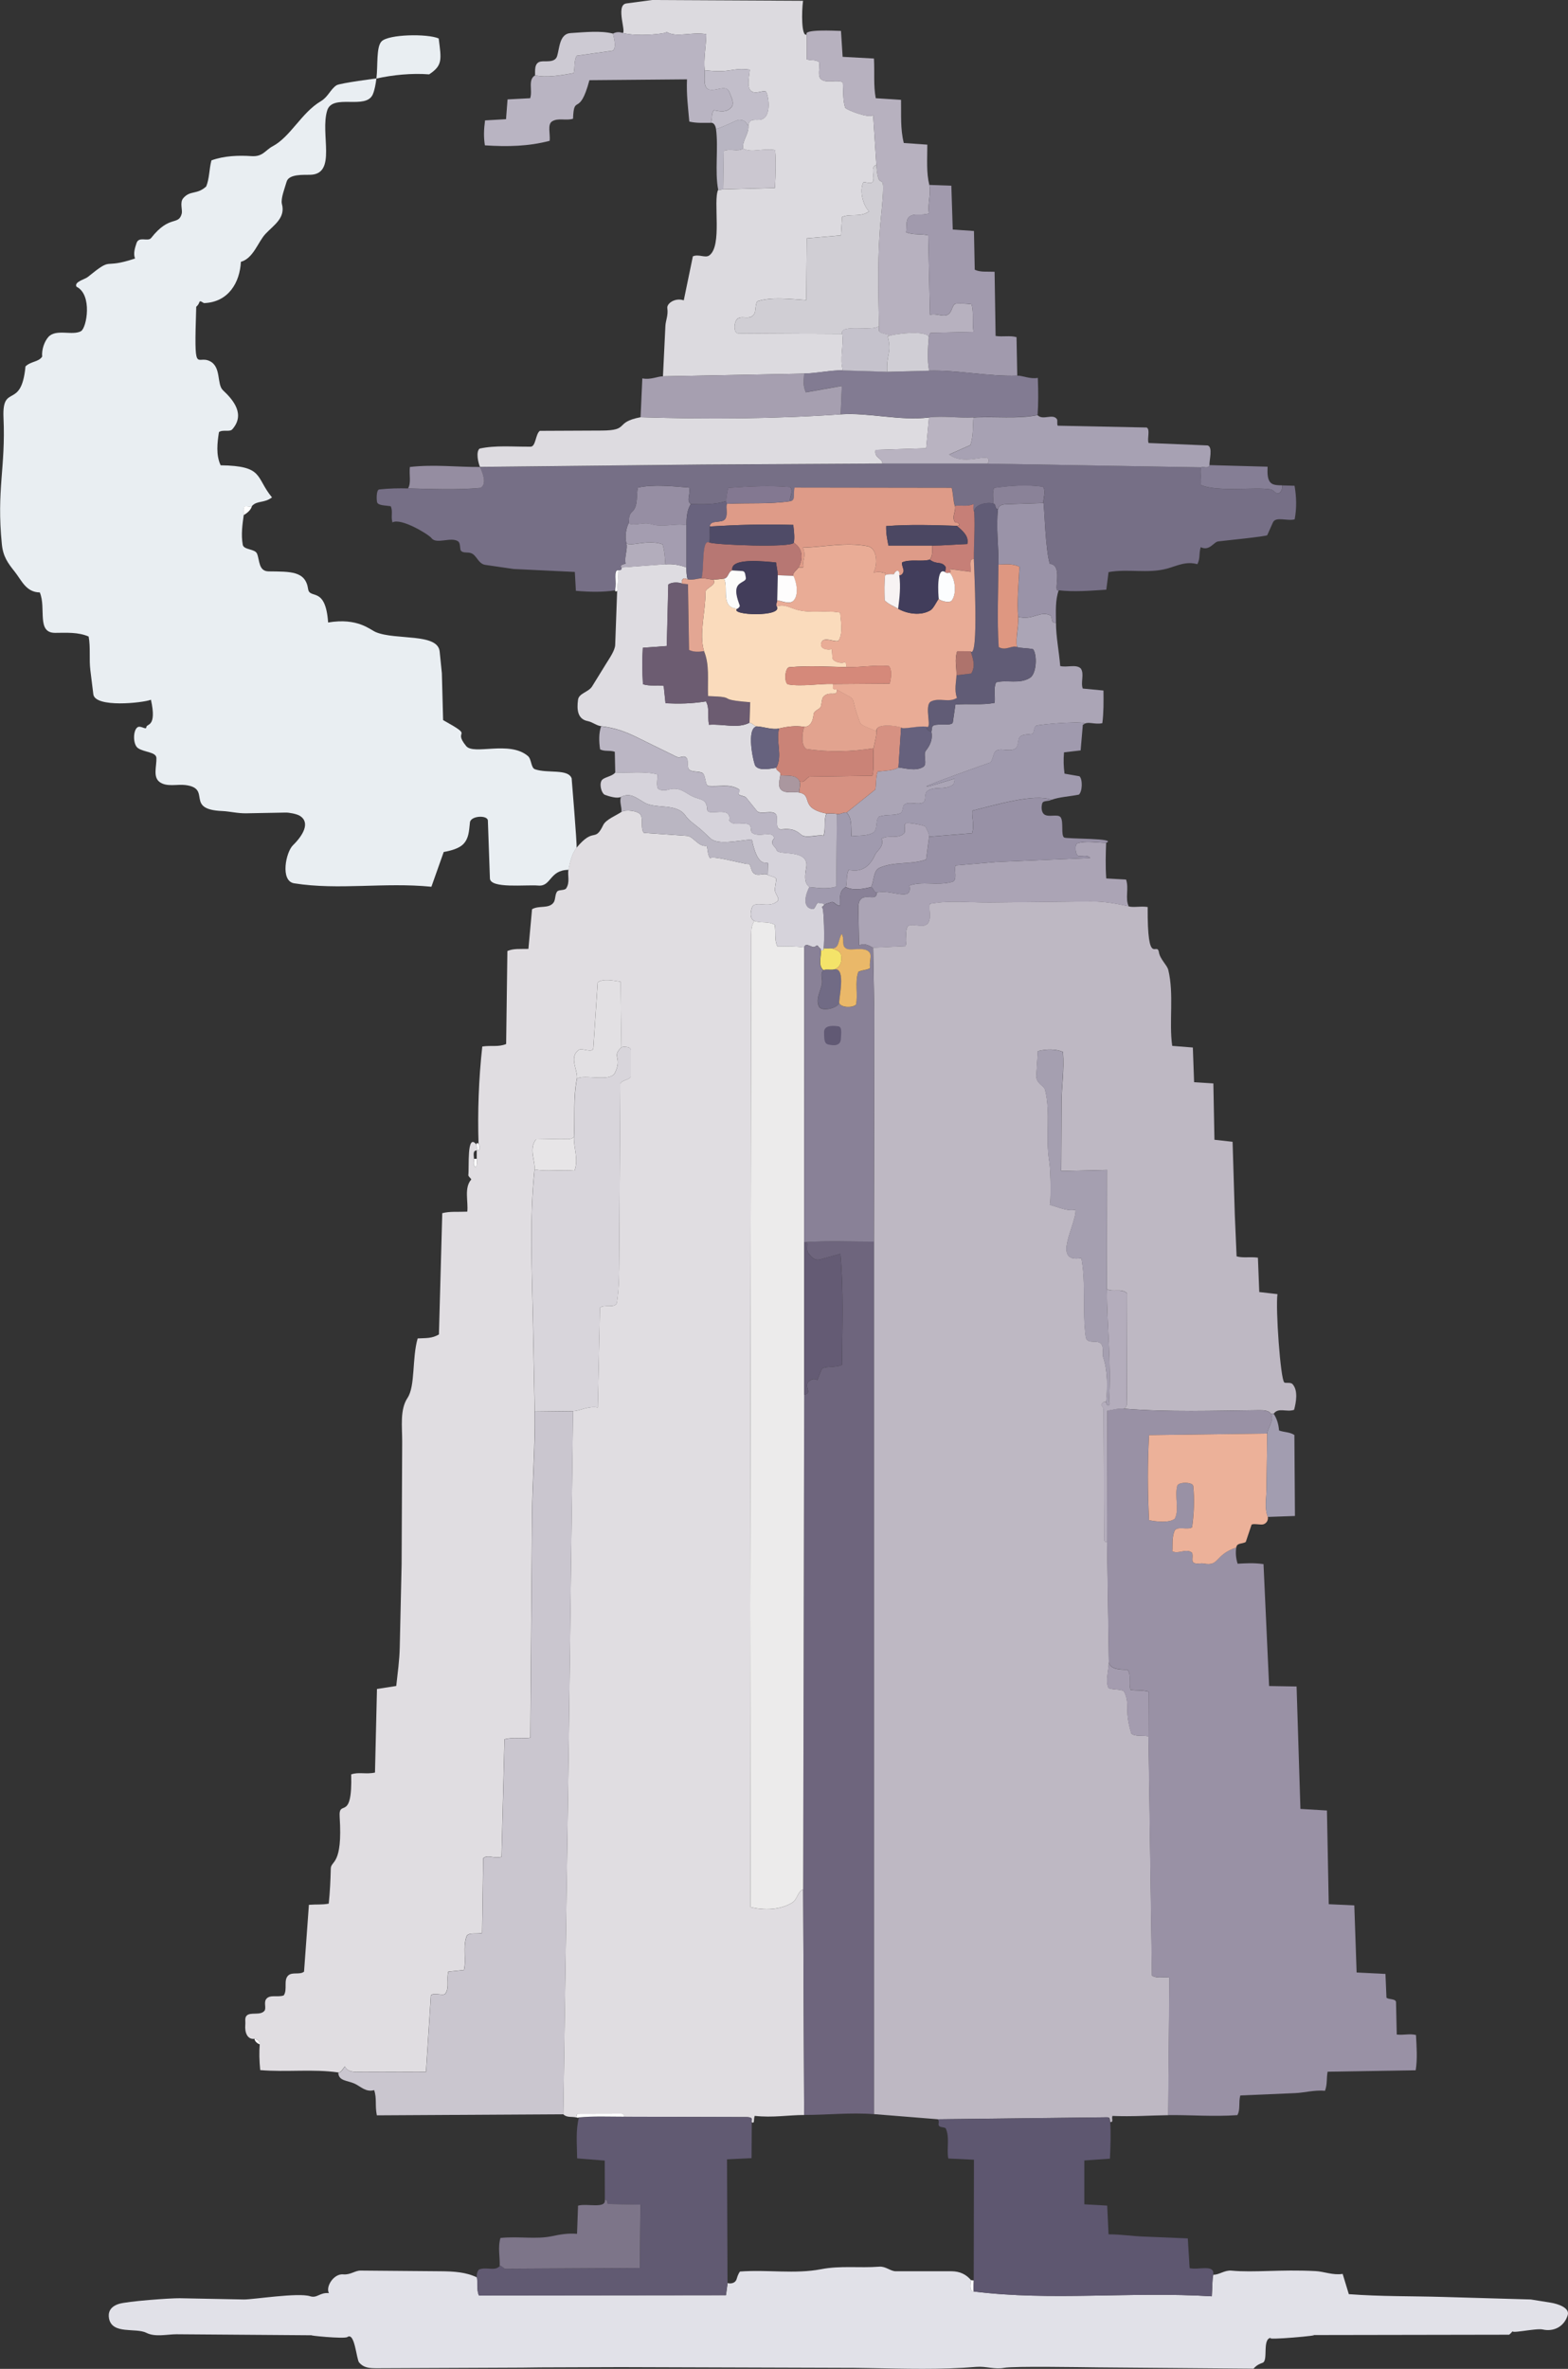 <?xml version="1.0" encoding="UTF-8"?>
<svg id="_レイヤー_2" data-name="レイヤー 2" xmlns="http://www.w3.org/2000/svg" viewBox="0 0 277.36 418.9">
  <rect x="0" y="0" width="277.36" height="418.9" fill="#333333" stroke="none"/>
  <defs>
    <style>
      .cls-1 {
        fill: #fefeff;
      }

      .cls-2 {
        fill: #413d5b;
      }

      .cls-3 {
        fill: #e3a693;
      }

      .cls-4 {
        fill: #aba5b6;
      }

      .cls-5 {
        fill: #c2beca;
      }

      .cls-6 {
        fill: #dedce1;
      }

      .cls-7 {
        fill: #cac6cf;
      }

      .cls-8 {
        fill: #cdcad3;
      }

      .cls-9 {
        fill: #69637e;
      }

      .cls-10 {
        fill: #4f4b67;
      }

      .cls-11 {
        fill: #aea6b8;
      }

      .cls-12 {
        fill: #9891a6;
      }

      .cls-13 {
        fill: #615c76;
      }

      .cls-14 {
        fill: #dddbe0;
      }

      .cls-15 {
        fill: #9991a5;
      }

      .cls-16 {
        fill: #b77773;
      }

      .cls-17 {
        fill: #f4e369;
      }

      .cls-18 {
        fill: #bbb6c4;
      }

      .cls-19 {
        fill: #e9ac96;
      }

      .cls-20 {
        fill: #c67f77;
      }

      .cls-21 {
        fill: #beb8c3;
      }

      .cls-22 {
        fill: #423d5a;
      }

      .cls-23 {
        fill: #a29db0;
      }

      .cls-24 {
        fill: #eab869;
      }

      .cls-25 {
        fill: #fff;
      }

      .cls-26 {
        fill: #6c5c71;
      }

      .cls-27 {
        fill: #ecebeb;
      }

      .cls-28 {
        fill: #de9781;
      }

      .cls-29 {
        fill: #615974;
      }

      .cls-30 {
        fill: #d0ced5;
      }

      .cls-31 {
        fill: #898197;
      }

      .cls-32 {
        fill: #827b92;
      }

      .cls-33 {
        fill: #f7f3f3;
      }

      .cls-34 {
        fill: #d0ced4;
      }

      .cls-35 {
        fill: #d6d3db;
      }

      .cls-36 {
        fill: #d5897a;
      }

      .cls-37 {
        fill: #fefdfd;
      }

      .cls-38 {
        fill: #b9b4c2;
      }

      .cls-39 {
        fill: #fadbbc;
      }

      .cls-40 {
        fill: #b8b5c2;
      }

      .cls-41 {
        fill: #a7a1b3;
      }

      .cls-42 {
        fill: #7d7589;
      }

      .cls-43 {
        fill: #e2a38f;
      }

      .cls-44 {
        fill: #fcfcfb;
      }

      .cls-45 {
        fill: #c5c2cc;
      }

      .cls-46 {
        fill: #dcdadf;
      }

      .cls-47 {
        fill: #a09aae;
      }

      .cls-48 {
        fill: #837891;
      }

      .cls-49 {
        fill: #b7b1bf;
      }

      .cls-50 {
        fill: #d8d5db;
      }

      .cls-51 {
        fill: #4b4762;
      }

      .cls-52 {
        fill: #615a72;
      }

      .cls-53 {
        fill: #b4adbc;
      }

      .cls-54 {
        fill: #b3adbc;
      }

      .cls-55 {
        fill: #fcfdfe;
      }

      .cls-56 {
        fill: #de9b88;
      }

      .cls-57 {
        fill: #a49db0;
      }

      .cls-58 {
        fill: #5e5770;
      }

      .cls-59 {
        fill: #b9b3c1;
      }

      .cls-60 {
        fill: #e0dde1;
      }

      .cls-61 {
        fill: #e1e1e8;
      }

      .cls-62 {
        fill: #716b85;
      }

      .cls-63 {
        fill: #645b74;
      }

      .cls-64 {
        fill: #aba4b5;
      }

      .cls-65 {
        fill: #bab6c2;
      }

      .cls-66 {
        fill: #e9eef2;
      }

      .cls-67 {
        fill: #66627e;
      }

      .cls-68 {
        fill: #aa979f;
      }

      .cls-69 {
        fill: #a19aad;
      }

      .cls-70 {
        fill: #a69fb0;
      }

      .cls-71 {
        fill: #766f86;
      }

      .cls-72 {
        fill: #ae736c;
      }

      .cls-73 {
        fill: #e7e5e7;
      }

      .cls-74 {
        fill: #a59fb0;
      }

      .cls-75 {
        fill: #e2e0e3;
      }

      .cls-76 {
        fill: #958da1;
      }

      .cls-77 {
        fill: #ecb199;
      }

      .cls-78 {
        fill: #cbc7d0;
      }

      .cls-79 {
        fill: #9a93a8;
      }

      .cls-80 {
        fill: #66617d;
      }

      .cls-81 {
        fill: #968ea3;
      }

      .cls-82 {
        fill: #d69182;
      }

      .cls-83 {
        fill: #857e95;
      }

      .cls-84 {
        fill: #ca8377;
      }

      .cls-85 {
        fill: #6e657d;
      }

      .cls-86 {
        fill: #8a8298;
      }

      .cls-87 {
        fill: #a49caf;
      }
    </style>
  </defs>
  <g id="_レイヤー_1-2" data-name="レイヤー 1">
    <g id="_生成オブジェクト" data-name="生成オブジェクト">
      <g>
        <path class="cls-66" d="M66.58,13.89c-.12.97-.32,2.08-.64,2.81-1.23,2.78-7.12-.2-8.06,2.83-1.29,4.14,1.77,11.26-3.01,11.38-1.15.03-3.77-.17-4.17,1.22-.32,1.11-1.06,2.97-.84,3.92.69,2.49-1.43,3.75-2.89,5.3-1.34,1.43-2.14,4.33-4.36,4.95-.18,3.61-2.16,7.12-6.48,7.3-.21,0-.71-.55-.85-.2-.07.17-.13.46-.57.85-.4,12.56.01,8.41,2.42,9.62,2.05,1.03,1.18,4.09,2.31,5.14,1.93,1.8,3.93,4.3,1.66,6.9-.47.54-1.68,0-2.37.5-.29,1.85-.56,4.04.3,5.87,7.7.11,6.12,2.09,9.08,5.68-1.4,1.06-2.61.52-3.52,1.5-.34.37-1.35-.24-1.46.34-.09.48.04.92-.02,1.3-.23,1.67-.49,3.42-.17,5.23.17.94,2.17.69,2.53,1.59.48,1.19.25,3.1,2.05,3.12,3.86.05,6.51-.09,6.98,3.11.28,1.91,3.08-.61,3.54,5.93,5.25-.88,7.37,1.26,8.46,1.71,3.52,1.46,10.94.12,11.27,3.42l.39,3.84.22,8.29c5.82,3.23,1.52,1.46,4.08,4.59,1.35,1.65,7.65-1.02,10.92,1.76.67.57.51,2.1,1.27,2.35,2.26.77,5.82-.14,6.47,1.6-.02-.07.98,11.69.87,12.3-.86,1.03-1.18,2.67-1.42,3.88-3.41.02-3.03,2.98-5.35,2.78-2.19-.19-8.49.59-8.56-1.27l-.36-10.22c-.04-1.02-3.04-.88-3.17.32-.17,1.57-.2,2.82-1.17,3.83-.72.75-2.13,1.17-3.47,1.4l-2.18,6.15c-8.37-.83-16.39.65-24.28-.61-2.49-.4-1.48-5.5-.2-6.74,1.7-1.66,3.13-3.97,1.23-5.18-.58-.37-1.95-.6-2.51-.59l-6.97.13c-1.55.03-2.92-.34-4.25-.4-6.76-.27-1.73-4.02-6.57-4.6-1.42-.17-3.27.38-4.51-.52s-.53-2.78-.58-4.26c-.04-1.09-2.2-.99-3.28-1.76-.88-.63-.89-3.09-.07-3.67.56-.39,1.55.56,1.57-.02.02-.67,1.91.09.81-4.85-1.46.57-9.89,1.46-10.19-.97l-.53-4.28c-.24-1.96.06-4.01-.3-5.93-1.88-.81-3.9-.66-5.92-.65-3.35.02-1.54-4.36-2.72-7.15-2.43-.02-3.22-2.14-4.43-3.66s-2.06-2.66-2.28-4.85c-.97-9.7.69-13.49.29-22.39-.28-6.22,3.15-1.26,3.89-9.07.98-.93,2.32-.76,2.95-1.73-.11-1.34.43-2.7,1.08-3.45,1.33-1.54,4.31-.19,5.8-1.06,1-.59,2.05-6.44-.81-7.85-.46-.87,1.47-1.29,2-1.72,4.71-3.82,2.32-1.25,8.36-3.27-.35-.88-.01-1.9.26-2.72.42-1.28,2.02-.18,2.59-.91,3.27-4.17,4.84-2.1,5.41-4.32.16-.63-.38-1.96.26-2.71,1.26-1.46,2.4-.56,4.07-2.08.59-1.48.5-2.97.92-4.61,2.21-.81,4.78-.91,7.12-.75,1.98.13,2.44-1.08,3.7-1.74,3.17-1.68,5.11-5.95,8.53-7.97,1.31-.78,1.67-2.08,2.77-2.82.57-.38,7.45-1.28,7.09-1.2Z"/>
        <path class="cls-66" d="M66.58,13.89c.29-2.31-.06-5.59.92-6.58,1.25-1.26,8.09-1.38,10.1-.51.46,3.69.75,4.75-1.69,6.35-3.02-.24-6.44.09-9.33.74Z"/>
        <path class="cls-1" d="M44.57,89.45c-.14.71-.87,1.31-1.48,1.64.05-.37-.08-.81.02-1.3.11-.58,1.12.03,1.46-.34Z"/>
      </g>
      <path class="cls-1" d="M45.95,361.52c-.38-.14-.89-.5-.93-.97.51-.01.97.48.93.97Z"/>
      <path class="cls-1" d="M84.34,203.44c0-.37.05-.73-.09-1.08.09-.28.22-.3.4-.07.09.15.23.49.18.87-.02.19-.19.28-.5.28Z"/>
      <path class="cls-1" d="M83.85,204.91h.49c0,.4.17.84-.18,1.52-.56-.38-.31-1.01-.31-1.52Z"/>
      <g>
        <path class="cls-61" d="M171.72,403.21c.02.64-.38,1.89.54,2.01,13.66,1.72,27.84-.03,42.1.85.12-1.9.05-2.79.26-3.82,1.04.04,1.98-.84,3.23-.72,3.99.38,8.54-.24,14.83.08,1.58.08,3.07.77,4.82.5l1.09,3.58c5.67.43,11.05.33,16.53.49l15.67.45,3.54.57c1.12.18,3.4.86,2.98,2.21-.69,2.19-2.65,2.93-4.41,2.53-1.26-.29-6.4.96-5.16.11-.19.13-.32.45-.79.81l-34.83.06c2.3,0-8.73,1.01-7.3.48-1.6.16-.45,4-1.45,4.41-.35.14-1.03.34-1.64,1.06l-27.42-.23c-3.03-.03-15.03-.24-16.71.08s-3.15-.31-4.9-.17c-6.4.53-12.65.32-19.14.21l-2.52-.04-41.24-.13-14.21.05-3.27.04-25.63.11c-1.42,0-2.35-.08-3.16-1.01-.49-.56-.76-5.44-2.08-4.51-.55.39-7.42-.32-6.18-.31l-24.02-.18c-1.61-.01-3.78.55-5.35-.25-1.87-.95-6.04.34-6.61-2.52-.19-.97.06-2.05,1.71-2.59,1.44-.48,9.21-1.04,10.82-1.01l11.3.22c1.62.03,9.61-1.26,11.74-.57,1.26.4,1.7-.72,3.32-.55-.62-1.17.88-3.48,2.53-3.32,1.27.12,2.1-.68,3.05-.67l14.24.12c2.31.02,4.43.15,6.37,1.09.18.75-.11,2.19.36,3.19l43.69-.05.29-2.14c.57.17,1.35,0,1.57-.65.11-.32.21-.82.61-1.39,4.95-.37,9.71.48,14.33-.41,3.46-.67,6.81-.18,10.32-.45,1.13-.09,1.99.81,2.9.81h9.87c1.49.01,2.6.56,3.44,1.56Z"/>
        <path class="cls-25" d="M172.26,405.22c-.92-.12-.53-1.37-.54-2.01.18.04.36.05.53.04,0,.65-.12,1.32,0,1.97Z"/>
      </g>
      <g>
        <path class="cls-60" d="M135.79,154.7c.48.27,1.59.34,1.51.89l-.24,1.61c-.11.76.93,1.64.5,2.1-1.44,1.52-4.13-.24-4.57,1.25-.25.87-.39,1.92.47,2.31-.47.65-.58,1.21-.58,2.47l-.19,118.59.06,53.34c2.37.56,5.28.54,7.43-.83.87-.55.96-2.07,1.89-2.29l.17,39.87c-2.76,0-5.57.51-8.74.15-.26.73.07,1.37-.53,1.16-.1-.24.06-.58-.05-.72-.16-.2-.58-.22-.98-.22l-21.59-.06c.09-.21-.04-.54-.47-.53l-7.78.02c-.15.33-.16.51-.14.64-.78-.21-1.68.08-2.32-.57l.93-62.92.79-61.43c1.26-.02,2.6-.94,4.38-.64l.38-17.64c.72-.66,2.83.18,3-.94.38-2.48.39-5.04.41-7.77l.19-30.9c.24-.64,1.51-.65,1.86-1.22v-4.73c.02-.62-1.28-.66-1.66-.49l-.15-11.6c-1.18-.19-3.21-.61-4.05.14l-.77,11.55c-.07,1.02-1.98,0-2.49.32-1.98,1.26-.15,3.8-.42,5.14-.67,3.35-.34,6.85-.52,10.31-.63.59-1.46.32-2.47.34l-4.25.08c-1.33,1.78-.09,3.77-.25,5.31-.92,8.88-.44,17.89-.28,26.94l.3,15.88c.11,6.02-.42,12.11-.46,18.68l-.3,39c-1.75.21-2.91-.15-4.57.26l-.53,20.81c-1.7.31-2.4-.47-3.24.24l-.19,13.21c-.88.24-2.5-.16-2.76.6-.7,2.02,0,4.06-.46,5.95l-2.76.29c-.37,1.32.23,2.84-.53,3.89-.35.48-2.25-.32-2.56.36l-.86,13.46-12.12.03c-1.02,0-1.81-.14-2.23-.98-.45.58-.74,1.13-1.18,1.07-4.51-.64-9.09-.02-13.79-.41-.17-1.68-.2-3.17-.09-4.56.04-.49-.42-.98-.93-.97-1.27.15-1.74-1.13-1.62-2.48.06-.61-.14-1.19.22-1.6.65-.73,2.43.02,3.16-.87.37-.45-.12-1.42.28-2.03.62-.95,2.14-.29,3.15-.71.69-1.07-.1-2.67.78-3.51.71-.68,2.04-.07,2.8-.68l.86-11.82c1.39-.11,2.27.02,3.51-.21.22-2.12.31-4.16.36-6.21.04-1.46,2.13-.51,1.57-9.14-.21-3.29,2.28,1.11,2.04-7.5,1.31-.47,2.66.02,4.21-.33l.35-14.78,3.41-.53c.25-2.3.57-4.51.62-6.84l.33-14.68.1-21.65c.01-2.68-.44-5.69.95-7.78s.78-7.07,1.79-10.51c1.37-.08,2.52.05,3.76-.71l.59-21.44c1.41-.35,2.49-.19,4.43-.27.19-1.84-.59-4.19.68-5.66.11-.13-.35-.35-.5-.76.18-1.38-.31-7.55,1.4-5.48.13.35.09.72.09,1.08-.77,0-.5.96-.49,1.47s-.24,1.14.31,1.52c.35-.68.18-1.12.18-1.52v-1.47c.31,0,.48-.09.5-.28.05-.38-.1-.72-.18-.87-.18-5.6.02-11.48.66-17.23,1.68-.24,2.82.13,4.22-.44l.22-16.45c1.13-.47,2.18-.33,3.72-.37l.64-7.02c1.24-.72,2.93-.03,3.8-1.16.39-.51.23-1.56.69-2.01.32-.31,1.29-.11,1.56-.53.7-1.09.2-2.3.39-3.28.24-1.21.56-2.85,1.42-3.88,3.16-3.8,3.19-.81,4.73-4.02.47-.99,2.34-1.71,3.22-2.32.7-.48,2.91-.22,3.38.48.52.77-.05,2.51.6,3.22l7.63.53c1.14.08,1.97,1.99,3.5,1.76.21.92.13,1.54.59,2.22.31-.7,7.45,1.48,6.83.91.44.41.36,1.28.86,1.7.8.67,1.77-.1,2.48.3Z"/>
        <path class="cls-21" d="M199.65,160.29c1.03.23,1.94-.09,3.36.1-.07,10.92,1.64,5.95,1.99,8.02.2,1.21,1.44,2.25,1.65,3.09,1.05,4.28.1,9.23.7,13.45l3.65.29.22,6.13,3.41.22.19,9.96,3.21.36.39,12.84.32,7.42c1.16.33,2.29.04,3.77.23l.24,6.08,3.22.37c-.36,2.49.53,15.04,1.2,15.61.23.2,1.12-.09,1.47.31,1.02,1.14.62,3.23.27,4.54-1.34.46-2.82-.48-3.6.69-.16-.02-.33,0-.49.04-.26-.61-1.27-.68-2.06-.67-8.17.09-16.09.37-23.95-.27.7-.42.5-1.1.51-1.99l.05-18.42c-1.06-.94-2.47-.14-3.56-.72l.02-21.08-8.11.19.06-12.21c.01-2.77.5-5.52.25-8.87-1.29-.52-2.89-.53-4.44-.13l-.27,4.25c-.1,1.54,1.34,1.78,1.55,2.62,1.02,4.09.02,8.4.74,12.66.28,1.68.31,7.19.09,7.66,1.65.43,3.01,1.16,4.56.87.17,2.59-4.34,9.48,1.03,8.55.84,4.41.15,9.21.76,13.87.16,1.25,1.46.72,2.27.99,1.17.39.59,2.02.84,2.74.81,2.34.76,5.49.5,7.9-.25-.37-.63.15-.83.37-.1.11.25.37.39.76l.09,22.57c0,.57-.09,1.08.52.98l.32,21.11c.02,1.48-.65,3.39-.08,4.71.6.38,2.3.17,2.76.61,1.19,2.44-.07,2.98,1.3,7.47.69.61,2.25.24,3.03.51l.61,42.28c.85.56,1.91.23,3.09.35l-.21,24.34c-3.2.04-6.33.28-9.87.13-.2.54.26,1.1-.36,1.09-.19-.25.07-.86-.55-.85l-29.96.35-11.32-.91v-154.29s.06-40.64.06-40.64l-.2-11.34,5.72-.27c.38-1.25-.22-2.4.41-3.54.96-.63,2.56.43,3.43-.39s.2-2.52.46-3.56c3.63-.67,7.07-.2,10.71-.24l17.68-.18c2.49-.02,4.64.39,6.8.86Z"/>
        <path class="cls-15" d="M198.81,249.11c7.86.64,15.78.36,23.95.27.78,0,1.8.07,2.06.67.61,1.23-.65,2.52-.66,3.45l-20.92.28c-.26,5.05-.24,9.85,0,15.04,1.16.25,3.58.55,4.56-.26.83-1.66-.09-3.94.43-5.82.2-.72,2.74-.7,2.82.04.26,2.36.13,5.02-.2,7.3-.71.56-2.75-.31-3.12.68-.45,1.21-.29,2.48-.37,3.57,1.13.53,2.34-.52,3.37.16.43.28,0,1.46.29,1.75.47.48,1.29.13,1.85.24,2.89.57,1.85-1.47,5.81-2.83-.13.86-.1,1.83.24,2.87,1.52-.07,2.76-.18,4.58.07l.99,21.56,4.86.08.68,21.65,4.69.28.32,16.57,4.52.21.41,11.87,5.1.25.18,4.2c.44.38,1.68.14,1.69.81l.13,5.71c1.25.15,2.19-.21,3.4.08.11,2.12.28,4.16-.05,6.24l-15.58.25c-.23,1.21-.02,2.14-.46,3.37-1.95-.16-3.6.35-5.34.42l-9.64.41c-.35,1.2.05,2.48-.53,3.48-4.24.3-8.27-.05-12.24,0l.21-24.34c-1.18-.12-2.24.21-3.09-.35l-.61-42.28.03-7.93c-1.11-.32-2.09-.14-3.2-.33-.39-1.22.23-2.54-.53-3.56-1.55.03-3.27-.15-3.31-1.48l-.32-21.11.04-23.18c1-.24,2.08-.45,2.96-.38Z"/>
        <path class="cls-7" d="M101.37,249.53l-.79,61.43-.93,62.92-32.99.19c-.36-1.79.03-3-.48-4.46-1.46.42-2.39-.66-3.46-1.15-1.27-.58-2.85-.44-2.88-1.96.44.06.73-.48,1.18-1.07.42.84,1.21.98,2.23.98l12.12-.03.86-13.46c.31-.68,2.22.12,2.56-.36.76-1.05.16-2.57.53-3.89l2.76-.29c.47-1.9-.24-3.93.46-5.95.27-.77,1.89-.37,2.76-.6l.19-13.21c.85-.71,1.54.07,3.24-.24l.53-20.81c1.66-.42,2.82-.06,4.57-.26l.3-39c.05-6.57.58-12.65.46-18.68l6.78-.08Z"/>
        <path class="cls-6" d="M117.69,99.79c1.32-.1,2.51.11,3.72.55,0,.69.03,1.42.2,2.09-.24-.06-.49-.22-.7-.12-.32.15-.38.57-.26.89-.5-.24-1.85-.32-2.43.18l-.27,10.86-4.23.31c-.14,2.22-.11,4.19.02,6.45,1.33.4,2.43.1,3.67.29l.32,3.07c2.37.11,4.52.09,7.15-.33.68,1.22.23,2.33.54,4.14,2.46-.19,5.09.73,7.17-.37.5.06.84.62,1.35.65-2.06.14-.63,6.6-.3,7.01.76.95,2.84.41,3.68.31-.08.61,1,.65.7,1.32-.05.63-.56,2.06.25,2.66s2.25.24,3.1.4c2.53.49-.05,2.72,4.81,3.72-.52,1.21-.08,2.51-.51,3.9-1.12-.23-2.83.47-3.83-.07-1.09-.96-1.86-1.22-3.6-1.04-1.23.13-.62-1.96-.92-2.56-.52-1.03-2.8.07-3.43-.7l-1.92-2.37c-.25-.3-1.2-.3-1.34-.62-.09-.2.45-.61.04-.86-1.64-1.02-3.59-.37-5.45-.58-.58-.37-.33-2.1-1.14-2.37-.75-.25-2.14,0-2.35-.84s.13-1.57-.54-1.93c-.36-.2-.97.27-1.5,0l-6.75-3.32c-2.39-1.17-4-1.78-6.63-2.1-.82-.1-1.48-.72-2.34-.89-1.82-.35-1.96-2.05-1.72-3.79.16-1.15,1.86-1.33,2.49-2.35l2.48-4.02c.61-.98,1.56-2.35,1.6-3.3l.35-9.64c.04-1.2.19-2.38.19-3.6.31.05.78-.12.53-.48l7.79-.57Z"/>
        <path class="cls-4" d="M186.79,110.1c0,2.51.54,5.07.75,7.68,1.24.3,2.76-.36,3.62.41.7.95-.05,2.48.37,3.57l3.66.35c.02,2.07.04,3.92-.2,5.77-1.41.33-2.58-.46-3.46.3,2.1-.89-7.75-.12-8.26.17-.42.24-.34,1.38-.67,1.43-.89.13-1.72.04-2.2.54-.37.38-.2,1.58-.71,1.99-1.01.84-2.81-.24-3.64.59-.49.61-.41,1.87-1.15,2.14,13.39-4.88-27.6,9.48-3,1.71-1.05.33-2.25-.14-2.84.43-.28.28-.09,1.31-.53,1.62-1.39,1-3.35.13-4.63,1.19-.38.59-.1,1.62-.54,1.89-.97.59-2.41-.23-3.38.39-.34.22-.21,1.29-.67,1.51-1.11.55-2.5.14-3.86.66-.63.73-.13,2.33-1.04,2.84-1.12.62-2.57.43-3.78.6-.12-1.73.13-3.16-.87-4.19l5.08-4.08c.18-1.16.04-2.1.4-3.17,1.42-.17,2.69-.14,3.69-.72,1.25.13,3.05.71,4.38-.1.8-.48-.09-2.19.47-2.88.84-1.04,1.23-2.17.97-3.34.13-.4,0-.95.41-1.12.88-.37,3.28.18,3.39-.57l.45-3.11c2.38-.21,4.63.14,6.94-.31.14-1.31-.24-2.58.26-3.62,1.86-.53,4.16.39,6.03-.83,1.13-.74,1.27-4.04.51-5.03-1.06-.24-2.19-.15-2.85-.39-.27-1.76.34-3.58.21-5.34,2.66.68,3.83-1.16,5.72-.25.26.12.17.96.42,1.17.13.11.31.09.55.1Z"/>
        <path class="cls-77" d="M224.16,253.5l-.13,9.83c-.02,1.78-.37,3.45.24,4.9.1.76-.37,1.22-.85,1.34s-1.94-.24-2.05.1l-1.01,3.01c-.57.36-1.61.13-1.67.97-3.96,1.36-2.92,3.4-5.81,2.83-.55-.11-1.37.24-1.85-.24-.29-.29.14-1.46-.29-1.75-1.03-.68-2.25.37-3.37-.16.08-1.09-.09-2.37.37-3.57.37-.99,2.41-.12,3.12-.68.33-2.28.46-4.95.2-7.3-.08-.74-2.62-.76-2.82-.04-.51,1.88.4,4.16-.43,5.82-.97.81-3.4.51-4.56.26-.25-5.19-.27-9.99,0-15.04l20.92-.28Z"/>
        <path class="cls-47" d="M191.54,128.18l-.39,4.52-2.94.34c-.11,1.32-.08,2.52.09,3.77l2.64.46c.58.5.54,2.69-.1,3.25-1.58.32-3.47.41-4.85.92-2.96-1.18-9.95.91-14.01,1.91-.1,1.4.42,2.44-.03,3.99l-7.6.62c.06-.49-.43-1.32-.64-1.74-.17-.35-2.95-.75-3.36-.67-.71.13-.02,1.4-.44,1.81-1.14,1.11-2.7.19-3.97.95.49,1.41-.81,2.08-1.14,2.81-.88,1.95-2.24,3.22-4.7,2.7-.46,1.13-.21,2.11-.47,3.04-1.19.59-1.06,1.82-1.06,3.28-.77.03-.97-.86-1.62-.58-.32.14-.9.2-1.21.54.1-.49-.58-.25-.8-.39-.59-.36-.66,1.11-1.21,1.05-2.04-.23-1.14-2.87-.58-3.9,1.4.11,2.86.43,4.76-.06l.11-12.85c.5.13,1.17-.36,1.72-.26,1.01,1.03.76,2.47.87,4.19,1.21-.17,2.66.02,3.78-.6.91-.51.42-2.11,1.04-2.84,1.36-.52,2.75-.11,3.86-.66.46-.23.34-1.3.67-1.51.96-.62,2.41.2,3.38-.39.45-.27.17-1.31.54-1.89,1.28-1.06,3.23-.19,4.63-1.19.44-.31.24-1.34.53-1.62.59-.57,1.79-.1,2.84-.43-24.6,7.77,16.39-6.6,3-1.71.74-.27.66-1.53,1.15-2.14.83-.83,2.63.25,3.64-.59.5-.42.34-1.61.71-1.99.48-.5,1.31-.41,2.2-.54.33-.05.25-1.19.67-1.43.51-.3,10.36-1.07,8.26-.17Z"/>
        <path class="cls-64" d="M195.66,149.04c-.07,2.01-.14,4.03.02,6.3l3.51.2c.54,1.61-.22,3.31.47,4.74-2.16-.47-4.31-.89-6.8-.86l-17.68.18c-3.64.04-7.09-.43-10.71.24-.25,1.03.45,2.7-.46,3.56s-2.47-.24-3.43.39c-.63,1.13-.02,2.29-.41,3.54l-5.72.27c-.54-.23-1.32-.93-2.49-.43l-.12-6.31c-.01-.64.02-1.1.17-1.45.74-1.71,3.08.21,3.08-1.56,2.41-.72,6.4,1.8,5.76-1.25,2.33-.86,4.92.09,7.57-.65,1.04-.29.26-2.11.62-2.91l7.17-.61,16.63-.71c-.51-.71-1.69-.2-2.13-.38-.5-.2-.66-2.04-.13-2.21,1.53-.48,3.59-.08,5.08-.09Z"/>
        <path class="cls-12" d="M185.99,141.43c-.53.33-1.49.07-1.64.66-.2.74-.09,1.42.22,1.79.69.82,2.57-.07,3.06.67.53.8.01,3.14.59,3.54.19.3,9.63.09,7.44.95-1.49,0-3.54-.4-5.08.09-.52.17-.37,2.01.13,2.21.44.18,1.62-.33,2.13.38l-16.63.71-7.17.61c-.36.79.42,2.61-.62,2.91-2.65.74-5.25-.22-7.57.65.64,3.05-3.35.54-5.76,1.25-.59-.05-.53-.8-1.01-.98.54-.93.36-2.9,1.49-3.4,2.69-1.19,5.58-.49,8.26-1.48l.53-4.02,7.6-.62c.45-1.55-.08-2.59.03-3.99,4.07-1,11.06-3.09,14.01-1.91Z"/>
        <path class="cls-35" d="M143.16,156.86c-.56,1.03-1.46,3.67.58,3.9.55.06.62-1.41,1.21-1.05.22.13.9-.1.8.39-.11.09-.32.24-.42.38.52-.76.52,6.86.37,7.16.08.34-.19.53-.51.46.14-.34-.29-.44-.46-.75-.25-.45-.49.28-1.01.09l-.81-.31c-.24-.09-.67.02-.63.42-1.37-.18-2.78-.22-4.75-.16-.6-1.2-.24-2.43-.49-3.85-1.2-.69-2.5-.23-3.57-.68-.86-.39-.72-1.44-.47-2.31.44-1.5,3.13.26,4.57-1.25.43-.45-.61-1.34-.5-2.1l.24-1.61c.08-.55-1.03-.61-1.51-.89l.05-1.96c.02-.67-1.72,1.33-2.86-4.3-2.57.2-6.01,1.04-7.34-.2l-1.39-1.3c-1.12-1.04-2.39-1.73-3.11-2.85-1.64-2.09-5.13-.99-7.17-2.17-1.41-.82-2.48-1.83-4.12-1-.72.36-2.19-.12-2.85-.36s-1.15-2.23-.38-2.77c.62-.43,1.76-.58,2.2-1.19,2.28.13,5.21-.28,7.46.34.03.79-.17,1.91.06,2.42.18.42,1.21.48,1.78.3,2.11-.65,3.08.58,4.43,1.2s2.46.31,2.55,2.33c.05,1.25,4.44-.88,3.88,1.91.78,1.13,2.47.11,3.57.75.37.21.2,1.11.42,1.33,1.11,1.1,3.81-.48,3.96,1.06-.91,1.04.22,1.38.46,2.12.31.98,5.77-.32,5.22,3.01-.22,1.3-.45,2.73.54,3.47Z"/>
        <path class="cls-18" d="M146.17,143.88c.48-.01,1.27-.08,1.86.07l-.11,12.85c-1.9.49-3.36.17-4.76.06-.99-.74-.75-2.17-.54-3.47.55-3.33-4.91-2.03-5.22-3.01-.23-.74-1.36-1.08-.46-2.12-.15-1.55-2.85.03-3.96-1.06-.22-.22-.05-1.11-.42-1.33-1.1-.64-2.79.38-3.57-.75.56-2.79-3.83-.66-3.88-1.91-.08-2.01-1.21-1.72-2.55-2.33s-2.32-1.85-4.43-1.2c-.57.17-1.6.11-1.78-.3-.23-.51-.03-1.63-.06-2.42-2.25-.62-5.18-.22-7.46-.34l-.08-3.68c-1-.32-1.72,0-2.6-.42-.22-1.47-.24-2.88.18-4.08,2.63.33,4.24.93,6.63,2.1l6.75,3.32c.52.26,1.14-.21,1.5,0,.67.36.34,1.11.54,1.93s1.6.59,2.35.84c.81.27.56,2,1.14,2.37,1.85.21,3.81-.44,5.45.58.4.25-.13.67-.04.86.15.33,1.1.32,1.34.62l1.92,2.37c.62.77,2.91-.33,3.43.7.3.6-.3,2.69.92,2.56,1.74-.18,2.51.07,3.6,1.04,1,.54,2.71-.16,3.83.07.43-1.4-.02-2.69.51-3.9Z"/>
        <g>
          <path class="cls-58" d="M196.39,375.27c.11,2.03.06,4.12-.06,6.46l-4.53.32v7.75s4.05.23,4.05.23l.24,5.08c2.15,0,4.14.32,6.21.4l7.81.32.32,5.26c1.62.37,4.48-.75,4.17,1.16-.2,1.03-.13,1.92-.26,3.82-14.25-.88-28.44.86-42.1-.85-.13-.65,0-1.32,0-1.97l.04-21.33-4.54-.22c-.32-1.92.3-3.65-.46-5.36-.41-.23-1.18-.12-1.25-.57-.05-.3.17-.69-.16-1l29.96-.35c.61,0,.36.6.55.85Z"/>
          <g>
            <path class="cls-52" d="M110.36,374.31l21.59.06c.4,0,.81.03.98.22.11.14-.04.48.05.72l-.04,6.33-4.34.21.09,21.89-.29,2.14-43.69.05c-.47-1-.17-2.43-.36-3.19-.09-.36.08-1.31.46-1.44,1.34-.46,2.68.37,3.59-.57.23-.24.69.47.97.47l23.81-.13.12-11.2-5.79-.12c-.08-.4-.09-.82-.52-.72l-.02-6.96-4.88-.39c-.03-2.55-.28-4.99.32-7.23,2.63-.25,5.3-.13,7.95-.12Z"/>
            <path class="cls-42" d="M88.39,400.72c.07-1.58-.37-3.33.14-4.97,3.31-.33,6.28.29,9.14-.32,1.44-.3,2.75-.54,4.4-.41l.18-4.98c1.49-.46,4.98.61,4.73-1.02.42-.1.44.32.52.72l5.79.12-.12,11.2-23.81.13c-.28,0-.74-.7-.97-.47Z"/>
          </g>
        </g>
        <path class="cls-79" d="M184.58,88.94c.17.77.33,8.31,1.12,10.77,2.51.16.43,5.3,1.58,4.66-.64,1.76-.5,3.84-.49,5.72-.24-.01-.42,0-.55-.1-.25-.21-.17-1.05-.42-1.17-1.89-.91-3.06.93-5.72.25-.21-2.82.07-5.62.24-8.85-1.32-.61-2.57-.4-3.71-.38.02-3.25-.46-6.55-.1-9.8.14-.7.75-.84,1.58-.87l6.48-.22Z"/>
        <path class="cls-65" d="M135.79,154.7c-.71-.41-1.68.37-2.48-.3-.51-.42-.42-1.29-.86-1.7.62.57-6.52-1.61-6.83-.91-.47-.68-.39-1.3-.59-2.22-1.54.23-2.36-1.68-3.5-1.76l-7.63-.53c-.65-.7-.08-2.45-.6-3.22-.47-.7-2.69-.96-3.38-.48.1-.91-.4-1.77-.07-2.66,1.64-.83,2.71.18,4.12,1,2.04,1.18,5.53.08,7.17,2.17.72,1.12,2,1.81,3.11,2.85l1.39,1.3c1.33,1.24,4.77.41,7.34.2,1.14,5.63,2.88,3.63,2.86,4.3l-.05,1.96Z"/>
        <path class="cls-23" d="M224.27,268.24c-.61-1.45-.27-3.13-.24-4.9l.13-9.83c.01-.93,1.27-2.23.66-3.45.16-.04.32-.05.49-.04.52.82.84,1.7.94,2.94.96.35,1.85.24,2.71.8l.1,14.32-4.79.17Z"/>
        <path class="cls-1" d="M110.36,374.31c-2.65,0-5.32-.12-7.95.12-.2.12-.27.05-.44,0-.02-.13,0-.3.14-.64l7.78-.02c.43,0,.56.32.47.53Z"/>
        <path class="cls-1" d="M109.18,104.44c-.16.2-.3.22-.4-.03.35-1.5-.35-3.71.6-3.57,0,1.22-.15,2.4-.19,3.6Z"/>
        <path class="cls-85" d="M154.57,219.57v154.29c-4.04-.32-8.21.14-12.33.14l-.17-39.87.18-87.49c1.7-.35-.46-1.62,1.1-2.57.35-.21.68-.29,1.23-.03l.73-1.83c.29-.73,2.27-.26,3.63-.84.05-6.73.31-13.31-.29-19.65l-3.49.97c-1.15.32-1.67-.48-2.15-1.07-.44-.55-.09-1.3-.25-2,3.93-.24,7.87-.05,11.81-.06Z"/>
        <path class="cls-27" d="M142.27,167.55l-.02,52.09v27s-.18,87.49-.18,87.49c-.93.23-1.02,1.74-1.89,2.29-2.15,1.37-5.06,1.39-7.43.83l-.06-53.34.19-118.59c0-1.26.11-1.82.58-2.47,1.07.45,2.37,0,3.57.68.25,1.43-.11,2.66.49,3.85,1.97-.06,3.38-.02,4.75.16Z"/>
        <path class="cls-50" d="M101.37,249.53l-6.78.08-.3-15.88c-.17-9.05-.65-18.05.28-26.94,2.17.45,4.54-.01,7.06.23.75-2.11-.19-4.06-.09-5.96.18-3.45-.14-6.96.52-10.31,1.17-.87,5.89.68,6.72-1.03,1.38-2.84-.68-2.79,1.16-4.52.38-.17,1.67-.13,1.67.49v4.73c-.36.57-1.63.57-1.88,1.22l-.19,30.9c-.02,2.73-.02,5.29-.41,7.77-.17,1.12-2.28.28-3,.94l-.38,17.64c-1.78-.3-3.12.62-4.38.64Z"/>
        <path class="cls-75" d="M109.93,185.2c-1.84,1.73.22,1.68-1.16,4.52-.83,1.71-5.55.16-6.72,1.03.27-1.34-1.56-3.88.42-5.14.51-.32,2.42.71,2.49-.32l.77-11.55c.84-.75,2.87-.33,4.05-.14l.15,11.6Z"/>
        <path class="cls-73" d="M94.56,206.79c.16-1.55-1.07-3.54.25-5.31l4.25-.08c1.01-.02,1.84.25,2.47-.34-.1,1.9.85,3.85.09,5.96-2.53-.25-4.89.21-7.06-.23Z"/>
        <path class="cls-74" d="M195.8,227.98c0,6.35.8,12.87.38,19.71.34.83-.31,1.24-.54.3.26-2.41.32-5.56-.5-7.9-.25-.72.33-2.35-.84-2.74-.81-.27-2.11.26-2.27-.99-.62-4.66.08-9.47-.76-13.87-5.37.93-.86-5.96-1.03-8.55-1.55.29-2.91-.44-4.56-.87.22-.46.2-5.98-.09-7.66-.72-4.25.28-8.57-.74-12.66-.21-.84-1.65-1.08-1.55-2.62l.27-4.25c1.55-.4,3.16-.38,4.44.13.24,3.36-.24,6.1-.25,8.87l-.06,12.21,8.11-.19-.02,21.08Z"/>
        <path class="cls-53" d="M198.81,249.11c-.87-.07-1.95.14-2.96.38l-.04,23.18c-.61.1-.52-.41-.52-.98l-.09-22.57c-.14-.39-.49-.65-.39-.76.2-.22.58-.74.83-.37.23.94.88.54.54-.3.42-6.83-.39-13.35-.38-19.71,1.1.58,2.51-.21,3.56.72l-.05,18.42c0,.89.2,1.57-.51,1.99Z"/>
        <path class="cls-87" d="M203.14,307.08c-.78-.27-2.34.09-3.03-.51-1.37-4.49-.11-5.03-1.3-7.47-.45-.44-2.16-.23-2.76-.61-.58-1.32.1-3.23.08-4.71.03,1.33,1.75,1.51,3.31,1.48.76,1.03.14,2.35.53,3.56,1.11.19,2.09.01,3.2.33l-.03,7.93Z"/>
        <path class="cls-81" d="M122.2,89.13c-.71,1.11-.77,2.47-.78,3.75-2.02-.39-4.16.45-6.26-.18-1.42-.43-2.79.37-3.99-.12.23-.46-.16-1.36.64-2.08,1.16-1.04.67-3.01,1.04-4.28,2.84-.62,6.25-.21,9.05,0,.29,1.26-.57,2.23.29,2.92Z"/>
        <path class="cls-57" d="M121.43,92.88v7.46c-1.23-.44-2.42-.65-3.74-.55-.08-1.07-.09-2.08-.48-3.54-2.73-.95-5.64.5-6.41-.2-.31-1.16-.04-2.65.38-3.49,1.2.5,2.57-.31,3.99.12,2.1.64,4.24-.2,6.26.18Z"/>
        <path class="cls-54" d="M117.69,99.79l-7.79.57c-.27-.47.23-.51.76-.69-.26-1.26.42-2.54.14-3.61.77.7,3.68-.75,6.41.2.39,1.45.4,2.47.48,3.54Z"/>
        <path class="cls-86" d="M184.58,88.94l-6.48.22c-.83.03-1.44.17-1.58.87-.62-.02-.24-.89-.83-.98.08-.83-.21-1.64.13-2.78,2.92-.4,5.79-.61,8.66-.21.63.81-.04,2.22.1,2.88Z"/>
        <path class="cls-26" d="M120.65,103.2l1.03.1.19,11.63c.9.39,1.79.35,2.64.19,1,2.41.62,5.04.72,7.97,5.72.19.92.58,7.46,1.09l-.12,3.62c-2.08,1.1-4.71.17-7.17.37-.31-1.81.15-2.91-.54-4.14-2.63.42-4.78.44-7.15.33l-.32-3.07c-1.23-.19-2.34.1-3.67-.29-.13-2.26-.16-4.23-.02-6.45l4.23-.31.27-10.86c.59-.5,1.93-.42,2.43-.18Z"/>
        <g>
          <path class="cls-71" d="M156.08,81.98h18.68s37.7.66,37.7.66c-.23.92.1,1.89-.01,3.12,2.64,1.29,9.68.31,12.29.78.64.11,1.08,1.09,1.64.58.34-.31.51-.8.43-1.28l2.18.06c.34,1.92.4,3.95.02,5.94-1.31.36-3.34-.56-3.84.54l-1.01,2.26c-.09.21-7.36.95-8.67,1.1-.81.09-1.53,1.78-3.1,1.02-.36,1.26-.04,1.93-.59,3.01-1.99-.57-3.61.29-5.28.76-3.41.96-6.97.01-10.43.64l-.4,3.11c-2.94.19-5.71.42-8.4.11-1.15.64.93-4.5-1.58-4.66-.8-2.46-.96-10-1.12-10.77-.14-.66.53-2.07-.1-2.88-2.87-.39-5.73-.19-8.66.21-.34,1.14-.05,1.95-.13,2.78-.9-.35-3.46.1-3.37,1.51-.23-.4-.19-.78-.14-1.44-1.22.54-2.25.14-3.28.32-.29-.94-.24-1.85-.54-3.2l-27.8-.04c-.29,1,.26,2.27-.78,2.42-.2-.8.64-1.54.01-2.5-3.72-.32-7.29-.12-10.99.15-.21.99-.3,1.65-.35,2.33-1.99.63-4.19.59-6.26.51-.87-.69,0-1.67-.29-2.92-2.81-.2-6.22-.61-9.05,0-.37,1.27.12,3.24-1.04,4.28-.8.72-.41,1.62-.64,2.08-.42.84-.69,2.33-.38,3.49.28,1.07-.39,2.36-.14,3.61-.52.18-1.03.22-.76.69.25.36-.21.52-.53.48-.95-.14-.25,2.06-.6,3.57-2.21.33-4.51.28-6.9.07l-.19-3.34-10.83-.52-5.01-.73c-1.22-.18-1.51-1.67-2.46-2.05-.67-.27-1.4.02-1.82-.42-.27-.28-.05-1.36-.53-1.69-1.23-.86-3.85.59-4.7-.57-.46-.63-5.43-3.66-6.91-2.77-.31-1.12.12-1.92-.3-2.87-.94-.16-2.27-.1-2.42-.73-.11-.48-.15-2.19.39-2.24,1.89-.2,3.51-.22,5.08-.18,4.18.1,8.54.31,12.86-.09,1.19-.75.25-2.81-.14-3.7l39.35-.41,31.83-.18Z"/>
          <path class="cls-46" d="M142.69,6.11v4.38c.88.26,1.54,0,2.21.49.18,1-.39,2.59.44,3.11,1.06.67,2.49-.05,3.74.44.12,1.58-.01,3.13.41,4.48.13.4,4.31,2.01,4.96,1.33l.57,8.8c-1.05.38-.35,1.76-.53,2.75s-1.63.05-1.81.41c-.64,1.44-.09,3.87,1.04,5.09-1.67,1.11-3.16.32-4.76.97l-.21,3.26-6.04.52-.1,10.92c-2.96-.18-6.1-.6-8.63.21-.39.42-.28,1.75-.53,2.18-.96,1.66-3.02-.51-3.48,1.93-.07.39-.08,1.57.65,1.57l18.36.1c.29,2.15-.48,4.36.13,6.45-1.97-.06-4.73.53-6.88.57l-24.96.48.43-8.9c.05-1.02.53-1.87.34-3.15-.13-.84,1.39-1.91,2.91-1.39l1.61-7.78c1.03-.45,2.17.34,2.88-.15,2.38-1.63.66-9.63,1.59-11.62.33.06.57-.07.89-.07l9.15-.26c.12-2.4.21-4.52.03-6.7-2.26-.36-4.07.56-5.66-.25-.2-1.43,1.02-2.53.94-3.97-.02-.38.18-.83.45-.97.46-.24,1.07-.1,1.56-.16,2.36-.27,1.45-4.76,1.06-5s-1.38.31-2.16.12c-1.36-.33-.81-2.51-.66-3.98-3.36-.42-3.07.66-7.98.1-.22-2.04.23-4.06.28-6.36-2.4-.52-5.35.7-7.06-.44.49.33-5.32.96-7.89.16,1.11.57-1.27-4.89.81-5.17l4.59-.61,26.67.14c-.27,1.94-.3,6.47.64,5.96Z"/>
          <path class="cls-14" d="M164.33,73.83l-.5,5.44-8.95.29c-.3,1.52,1.24,1.41,1.2,2.41l-31.83.18-39.35.41c-.32-.74-.75-2.66-.07-3.23,2.79-.62,5.96-.31,9.03-.34.93,0,.85-2.23,1.63-2.8l10.91-.05c5.12-.02,2.14-1.44,6.91-2.36,11.76.37,23.77.3,35.39-.51,4.94-.35,10.5,1.2,15.64.56Z"/>
          <path class="cls-49" d="M164.38,32.71c.36,1.44-.35,3.37-.05,5.03-1.4.48-2.62-.14-3.51.61-.64.54-.41,1.81-.54,2.72,1.28.54,2.5.22,3.91.55l.31,14.04c1.31-.31,2.4.53,3.25-.08.76-.54.67-1.86,1.42-1.88.9-.02,1.59-.04,2.69.12.42,1.46.08,3.06.35,4.87l-7.57.17c-.2.03-.26.61-.35.75-.32-1.27-6.44-.55-7.26-.12,1.21-.39-1.55-.33-1.55-1.02v-.84c-.14-6.36-.3-12.78.35-19.22,1.08-10.68-.4-2.96-.81-9.26l-.57-8.8c-.65.68-4.83-.92-4.96-1.33-.42-1.35-.3-2.9-.41-4.48-1.26-.49-2.68.23-3.74-.44-.83-.53-.27-2.11-.44-3.11-.66-.49-1.32-.23-2.2-.49v-4.38c-.67-.99,4.96-.68,6.06-.65l.29,4.58,5.54.3c.14,2.54-.11,4.74.32,7.02l4.47.29c.06,2.63-.15,5.05.49,7.63l4.16.29c0,2.69-.19,4.94.36,7.14Z"/>
          <path class="cls-38" d="M109.98,5.78c2.57.8,8.38.16,7.89-.16,1.71,1.14,4.66-.07,7.06.44-.05,2.3-.5,4.32-.28,6.36.1.92-.46,3.19.87,3.44s2.92-.98,3.48.4c.51,1.26.9,2.09.35,2.71-.81.92-1.87.77-3.05.51-.6.6-.19,1.56-.62,2.24-1.18-.02-2.37.1-3.75-.22-.22-2.53-.52-4.72-.41-7.47l-17.26.15c-1.79,6.71-2.73,2.27-2.9,6.82-1.26.39-2.65-.21-3.71.47-.85.54-.29,2.25-.42,3.43-3.72.98-7.45,1.07-11.46.8-.24-1.54-.18-2.82.03-4.41l3.71-.21.27-3.5,4-.21c.47-1.37-.46-3.27.87-4.04,2.13.45,4.51,0,6.83-.4.24-1.13.02-2.07.51-3.06l6.43-.91c.64-.55.21-2.24,0-3.01.47-.26,1-.34,1.56-.17Z"/>
          <path class="cls-69" d="M179.94,66.43c-5.22.17-10.5-1.02-15.59-.88-.37-1.95-.22-3.99-.06-5.95.09-.14.15-.72.35-.75l7.57-.17c-.27-1.81.07-3.41-.35-4.87-1.09-.16-1.78-.14-2.69-.12-.76.01-.66,1.33-1.42,1.88-.85.61-1.94-.23-3.25.08l-.31-14.04c-1.41-.34-2.63,0-3.91-.55.13-.9-.1-2.18.54-2.72.89-.75,2.11-.13,3.51-.61-.29-1.66.42-3.59.05-5.03l3.9.14.25,7.75,3.75.26.14,6.85c1.03.47,2.05.3,3.51.36l.18,11.35c1.33.2,2.5-.12,3.7.21l.13,6.8Z"/>
          <path class="cls-32" d="M156.94,65.75l7.42-.2c5.09-.14,10.36,1.05,15.59.88.94-.03,2.26.65,3.63.39.09,2.55.1,4.48-.04,6.56-3.62.74-7.59.2-11.33.43-2.59.17-5.26-.32-7.87,0-5.14.64-10.69-.9-15.64-.56l.21-5.02-6.37,1.13c-.61-1.36-.32-2.28-.3-3.31,2.15-.04,4.9-.64,6.88-.57l7.83.25Z"/>
          <path class="cls-41" d="M213.95,82.25c-.13.69-1.08.22-1.5.39l-37.7-.65c1.05-2.56-3.83.7-6.86-1.6l3.76-1.67c.57-1.69.4-3.37.55-4.88,3.74-.24,7.71.31,11.33-.43.96,1.01,2.71-.37,3.44.73.13.19-.06,1.14.18,1.14l15.68.32c.68.34.04,1.97.34,2.74l10.44.43c1,.28.25,2.66.34,3.5Z"/>
          <path class="cls-70" d="M142.24,66.07c-.02,1.03-.31,1.96.3,3.31l6.37-1.13-.21,5.02c-11.62.81-23.63.88-35.39.51l.31-6.87c1.5.3,2.76-.39,3.65-.36l24.96-.48Z"/>
          <path class="cls-5" d="M132.39,22.3c-.58-.85-.72-1.08-1.67-1.1-.42,0-2.89,1.36-4.07,1.6-.07-.5-.36-1.2-.96-1.07.43-.69.01-1.65.62-2.24,1.18.26,2.24.41,3.05-.51.55-.62.17-1.45-.35-2.71-.56-1.38-2.22-.15-3.48-.4-1.32-.26-.77-2.52-.87-3.44,4.91.56,4.61-.53,7.98-.1-.15,1.47-.7,3.65.66,3.98.78.19,1.77-.37,2.16-.12s1.3,4.73-1.06,5c-.49.06-1.1-.09-1.56.16-.27.14-.47.59-.45.97Z"/>
          <path class="cls-83" d="M213.95,82.25l10.27.28c-.03,1.14-.07,2.22.55,2.84.46.47,1.4.44,2.03.46.08.48-.09.97-.43,1.28-.56.51-1-.47-1.64-.58-2.61-.46-9.65.51-12.29-.78.11-1.24-.21-2.2.01-3.12.42-.16,1.36.3,1.5-.39Z"/>
          <path class="cls-8" d="M108.42,5.94c.21.78.64,2.46,0,3.01l-6.43.91c-.49.99-.27,1.93-.51,3.06-2.32.4-4.7.85-6.83.4.04-.66-.24-2.22,1.01-2.44.81-.15,2.5.29,2.89-.97.43-1.39.4-3.94,2.38-4.06,2.6-.16,5.31-.46,7.49.09Z"/>
          <path class="cls-76" d="M84.9,82.57c.39.89,1.32,2.95.14,3.7-4.32.4-8.68.19-12.86.09.58-.98.17-2.34.32-3.78,4.28-.49,8.39.03,12.4,0Z"/>
          <path class="cls-40" d="M132.39,22.3c.08,1.44-1.14,2.54-.94,3.97-.98.62-2.12-.06-3.42.41l-.1,6.8c-.32,0-.56.13-.89.07-.63-3.23.07-7.4-.39-10.76,1.18-.24,3.65-1.61,4.07-1.6.96.02,1.09.25,1.67,1.1Z"/>
          <path class="cls-59" d="M172.2,73.82c-.15,1.52.02,3.2-.55,4.88l-3.76,1.67c3.03,2.31,7.91-.96,6.86,1.6h-18.68c.04-1.01-1.5-.9-1.2-2.42l8.95-.29.5-5.44c2.61-.33,5.27.16,7.87,0Z"/>
          <path class="cls-34" d="M155.49,57.62c-.92,1.12-7.09-.44-6.51,1.44l-18.36-.1c-.74,0-.72-1.18-.65-1.57.46-2.44,2.52-.27,3.48-1.93.25-.43.14-1.76.53-2.18,2.53-.81,5.67-.39,8.63-.21l.1-10.92,6.04-.52.21-3.26c1.6-.66,3.1.13,4.76-.97-1.13-1.23-1.68-3.66-1.04-5.09.18-.37,1.63.56,1.81-.41s-.52-2.37.53-2.75c.41,6.3,1.89-1.42.81,9.26-.65,6.44-.49,12.86-.35,19.22Z"/>
          <path class="cls-78" d="M127.92,33.48l.1-6.8c1.3-.47,2.44.22,3.42-.41,1.58.8,3.4-.11,5.66.25.18,2.18.09,4.3-.03,6.7l-9.15.26Z"/>
          <path class="cls-45" d="M157.03,59.48c.77,3.04-.28,3.06-.1,6.27l-7.83-.25c-.61-2.08.16-4.3-.13-6.45-.59-1.89,5.59-.32,6.51-1.44v.84c0,.69,2.76.63,1.54,1.02Z"/>
          <path class="cls-30" d="M164.29,59.6c-.16,1.97-.31,4,.06,5.95l-7.42.2c-.18-3.21.86-3.23.1-6.27.82-.43,6.94-1.15,7.26.12Z"/>
        </g>
        <path class="cls-11" d="M164.35,147.96l-.53,4.02c-2.68.99-5.57.29-8.26,1.48-1.13.5-.95,2.48-1.49,3.4-1.41.34-3.1.68-4.43,0,.25-.93,0-1.91.47-3.04,2.46.53,3.82-.75,4.7-2.7.33-.73,1.63-1.4,1.14-2.81,1.27-.76,2.83.16,3.97-.95.42-.41-.27-1.68.44-1.81.41-.07,3.19.32,3.36.67.2.42.7,1.25.64,1.74Z"/>
        <path class="cls-17" d="M147.18,167.72c.97.33,1.62.52,1.66,1.6.03.89-.24,1.7-1.16,2.08-.51.21-1.45-.05-2.02.15-.99-.8-.39-2.31-.45-3.47.32.07.59-.13.51-.46.44.19,1.1-.04,1.47.09Z"/>
        <path class="cls-63" d="M142.25,246.64v-27c.17.01.34,0,.5-.02.16.7-.19,1.44.25,2,.47.59.99,1.39,2.15,1.07l3.49-.97c.6,6.35.34,12.92.29,19.65-1.35.58-3.34.11-3.63.84l-.73,1.83c-.55-.26-.88-.19-1.23.03-1.56.95.6,2.23-1.1,2.57Z"/>
        <path class="cls-62" d="M147.67,171.41c2.06-.22.65,5.28.8,5.99-.52.97-3.14,1.49-3.58.58-.76-1.56.66-3.23.54-4.58-.06-.73-.26-1.41.22-1.84.58-.2,1.51.06,2.02-.15Z"/>
        <g>
          <path class="cls-31" d="M154.07,156.86c.49.18.42.93,1.01.98,0,1.77-2.34-.14-3.08,1.56-.15.35-.18.81-.17,1.45l.12,6.31c1.16-.5,1.94.2,2.49.43l.2,11.34-.07,40.64c-3.94,0-7.88-.18-11.81.06-.17.01-.34.03-.51.02l.02-52.09c-.04-.4.39-.51.63-.42l.81.31c.52.2.76-.54,1.01-.09.17.31.6.4.46.75.05,1.16-.54,2.67.45,3.47-.48.43-.28,1.11-.22,1.84.12,1.35-1.3,3.03-.54,4.58.44.91,3.06.39,3.58-.58.34.79,2.35.85,2.97.26.39-1.73-.24-4,.41-5.81.81-.37,1.56-.29,2.08-.67-.21-.92.3-2.07-.03-2.64-.74-1.27-3.3-.36-4.1-.76-1.07-.53-.27-1.47-.89-2.64-.67,1.04-.34,2.54-1.73,2.59-.37-.13-1.04.1-1.47-.09.16-.3.15-7.92-.37-7.16.09-.14.3-.29.42-.38.31-.34.89-.41,1.21-.54.64-.27.84.62,1.62.58,0-1.46-.13-2.69,1.06-3.28,1.33.68,3.02.34,4.43,0Z"/>
          <path class="cls-24" d="M148.46,177.4c-.15-.71,1.26-6.22-.8-5.99.93-.39,1.19-1.19,1.16-2.08-.03-1.09-.68-1.28-1.66-1.6,1.39-.05,1.05-1.55,1.73-2.59.62,1.18-.17,2.11.89,2.64.8.4,3.36-.51,4.1.76.33.57-.18,1.72.03,2.64-.52.38-1.27.3-2.08.67-.66,1.81-.03,4.08-.41,5.81-.62.59-2.63.54-2.97-.26Z"/>
          <path class="cls-29" d="M148.74,183.72c-.06,1.34-1.42,1.19-2.29.97-.76-.19-.65-1.35-.68-2.12-.04-1.12,1.14-1.28,2.51-1.08.7.11.51,1.14.46,2.22Z"/>
        </g>
        <g>
          <path class="cls-56" d="M168.91,89.45c.27.86-.64,1.9,0,2.88.68.03,1.2.62.34.65-4.09-.12-8.19-.28-12.5.05-.03,1.36.18,2.24.4,3.43h7.72c0,.88.17,1.79-.41,2.5-1.44.42-3.47-.14-4.88.48-.18.35.34,1.27.24,1.6-.09.3-.27.7-.76.71.18-.85-.49-1.2-.96-.19-.77-.03-1.18-.02-1.54.17.3-.54-.19-.38-.41-.48-.44-.19-1.07-.07-1.63-.05.77-1.32.68-4.29-1.05-4.63-3.87-.75-7.8.17-11.43.26.63,1.59-.15,2.27.06,3.04.22.81-.64.34-.87.49.89-1.56.77-3.41-.83-4.38.17-.91.05-1.84-.09-3.16-5.72-.15-9.7-.02-14.77.28.06-1.26,2.1-.5,2.7-1.29.56-.74.08-2.1.32-2.71,3.74-.2,7.51.08,11.21-.46,1.04-.15.49-1.42.78-2.42l27.8.04c.3,1.35.25,2.26.54,3.2Z"/>
          <path class="cls-13" d="M175.69,89.06c.58.09.2.96.83.98-.36,3.26.13,6.56.1,9.8-.04,4.77-.27,9.62.04,14.58,1.22.74,2.3-.36,3.22-.01.65.25,1.79.15,2.85.39.76.99.62,4.29-.51,5.03-1.86,1.22-4.17.3-6.03.83-.5,1.04-.12,2.31-.26,3.62-2.31.45-4.56.1-6.94.31l-.45,3.11c-.11.75-2.5.2-3.39.57-.4.17-.28.72-.41,1.12-.35-.01-.96-.37-.88-.91,1.17.6-.51-3.82.86-4.47,1.5-.71,3.09.3,4.57-.62-.53-1.41-.13-2.75-.09-3.98l2.6-.31c.82-1.38.27-2.7-.1-3.94,1.48,1.51.58-15.24.57-16.34-.03-2.73.22-5.5.05-8.26-.09-1.41,2.47-1.86,3.37-1.51Z"/>
          <path class="cls-9" d="M128.46,88.62c-.01.17.11.35.12.48-.25.62.23,1.98-.32,2.71-.6.79-2.64.04-2.7,1.29-.05.95.07,1.9-.06,2.84-1.44-.8-.87,4.84-1.4,6.31-.82.05-1.64.39-2.48.18-.18-.67-.21-1.4-.2-2.09v-7.46c.02-1.28.08-2.64.79-3.75,2.07.07,4.26.12,6.26-.51Z"/>
          <path class="cls-20" d="M172.32,90.57c.17,2.76-.08,5.53-.05,8.26-.9,0-.56,1.17-.54,2.28l-3.71-.48c.23.44.17.59-.04.64-.26.07-.54.1-.77-.06-.09-.34.25-.78-.03-1.1-.77-.9-1.44-.21-2.7-1.14.57-.72.4-1.62.41-2.49,1.95,0,3.99-.19,6.22-.28.33-1.42-.88-2.36-1.84-3.21.86-.03.34-.62-.34-.65-.64-.98.26-2.02,0-2.88,1.03-.18,2.06.21,3.28-.32-.05.65-.1,1.03.14,1.44Z"/>
          <path class="cls-48" d="M139.78,88.63c-3.7.54-7.47.25-11.21.46,0-.13-.13-.31-.12-.48.04-.68.14-1.34.35-2.33,3.71-.27,7.27-.46,10.99-.15.63.96-.22,1.7-.01,2.5Z"/>
          <path class="cls-39" d="M128.08,102.31c.83,1.56-.7,5.16,2.33,5.32-1.45,1.21,8.17,1.51,6.99-.39,1.31-.51,2.4.26,3.57.58,2.44.67,5.01.03,7.65.5.1,1.49.56,3.62-.28,4.98-.72.33-2.54-.8-3.01.26-.5,1.15,1.03,1.47,1.81,1.22l.12,1.58c.04.61,1.67,1.12,2.23.67.26.3.24.76.16.94-3.14-.06-6.39-.3-10.04.02-.76.07-.95,2.67-.24,3.03,2.46.42,5.54-.14,7.91-.08.28.31-.14.69.18.88.19.11.46.07.61.13,0,1.41-1.31.13-2.39,1.22-.31.31-.29.97-.45,1.68-.15.63-1.24.73-1.31,1.46-.13,1.27-.56,2.19-1.65,2.22-1.55-.25-3.02-.05-4.45.29-1.15.28-2.72-.3-3.89-.37-.52-.03-.85-.6-1.35-.65l.12-3.62c-6.54-.51-1.75-.9-7.46-1.09-.1-2.93.29-5.57-.72-7.97-.9-3.13.29-6.9.27-10.44,0-.77,2.16-1.21,1.39-2.2.62.02,1.28-.09,1.91-.17Z"/>
          <path class="cls-82" d="M159.39,128.75l-.46,6.96c-.99.59-2.27.56-3.69.72-.36,1.07-.22,2.01-.4,3.17l-5.08,4.08c-.54-.1-1.22.39-1.72.26-.59-.16-1.38-.09-1.86-.07-4.86-1-2.28-3.24-4.81-3.72,0-.67.31-1.38.05-2.03.83.56,1.31-.77,1.86-.78l11.04-.16c.39-1.59.03-3.33.23-4.87.12-.92.55-2.22.49-3-.16-1.96,5.9-.49,4.36-.56Z"/>
          <path class="cls-84" d="M142.26,128.53c-.31.85-.67,3.17.35,3.91,3.99.61,8.11.49,11.93-.13-.2,1.55.16,3.29-.23,4.87l-11.04.16c-.55,0-1.02,1.33-1.86.78-.65-1.24-2.19-.86-3.41-1.03.29-.67-.78-.71-.7-1.32,1.21-2.09-.12-4.66.51-6.95,1.43-.34,2.9-.54,4.45-.29Z"/>
          <path class="cls-3" d="M121.62,102.44c.83.21,1.66-.13,2.48-.18.69-.04,1.38.21,2.08.23.77.99-1.4,1.42-1.39,2.2.02,3.54-1.17,7.31-.27,10.44-.86.16-1.74.21-2.64-.19l-.19-11.63-1.03-.1c-.12-.32-.06-.74.26-.89.21-.09.46.06.7.12Z"/>
          <path class="cls-67" d="M137.81,128.83c-.64,2.29.7,4.86-.51,6.95-.84.1-2.92.63-3.68-.31-.33-.41-1.76-6.87.3-7.01,1.17.07,2.74.64,3.89.37Z"/>
          <path class="cls-68" d="M141.41,138.12c.25.65-.05,1.37-.05,2.03-.85-.16-2.3.19-3.1-.4s-.31-2.03-.25-2.66c1.22.17,2.76-.21,3.41,1.03Z"/>
          <path class="cls-28" d="M180.09,109.07c.13,1.76-.48,3.58-.21,5.34-.92-.34-2,.75-3.22.01-.31-4.96-.07-9.81-.04-14.58,1.14-.01,2.39-.22,3.71.38-.17,3.23-.45,6.03-.24,8.85Z"/>
          <path class="cls-80" d="M163.86,128.48c-.08.54.53.9.88.91.26,1.17-.13,2.31-.97,3.34-.56.69.33,2.4-.47,2.88-1.33.81-3.13.23-4.38.1l.46-6.96c1.39.06,3.04-.41,4.48-.27Z"/>
          <path class="cls-19" d="M156.57,101.73c-.16,1.39-.12,2.83-.08,4.46.75.71,1.62,1.02,2.38,1.46,1.51.87,3.98,1.34,5.75.25.5-.31,1.08-1.57,1.42-2,.13.29,1.88.87,2.31.29.9-1.23.64-3.88-.38-4.91.2-.06.26-.2.04-.64l3.71.48c-.02-1.11-.36-2.28.54-2.28.01,1.1.91,17.84-.57,16.34l-2.37-.02c-.52,1.49-.08,2.92-.13,4.27-.04,1.24-.43,2.57.09,3.98-1.48.92-3.07-.09-4.57.62-1.37.65.31,5.07-.86,4.47-1.44-.14-3.09.34-4.48.27,1.54.07-4.52-1.4-4.36.56-.76-.42-2.29-.81-2.84-1.42-2.24-5.73.07-3.49-4.13-5.94-.15-.06-.43-.02-.61-.13-.33-.19.09-.57-.18-.88l10.12-.07c.24-.87.45-2.5-.15-3.1-2.53-.22-5.04.25-7.59.2.08-.19.1-.65-.16-.94-.56.45-2.19-.07-2.23-.67l-.12-1.58c-.78.26-2.31-.06-1.81-1.22.46-1.06,2.29.07,3.01-.26.84-1.36.38-3.49.28-4.98-2.63-.47-5.2.16-7.65-.5-1.17-.32-2.26-1.08-3.57-.58-.21-.36.08-.71.08-1.05.58-.05,2.11.78,2.85.06,1.02-.98.59-3.28.02-4.42-.23-.46.65-1.09.9-1.47.22-.15,1.09.32.87-.49-.21-.77.56-1.45-.06-3.04,3.63-.09,7.55-1.01,11.43-.26,1.74.33,1.82,3.31,1.05,4.63.55-.03,1.19-.14,1.63.05.22.09.71-.07.41.48Z"/>
          <path class="cls-16" d="M125.49,95.94c1.23.42,14.34.95,14.92.04,1.6.98,1.72,2.83.83,4.38-.24.37-1.13,1-.9,1.47l-2.78-.11c.01-.66-.17-1.36-.29-2.26-1.8-.15-8.19-.95-7.73,1.4-.76.18-.67,1.36-1.47,1.45-.63.07-1.29.18-1.91.17-.7-.02-1.38-.27-2.08-.23.52-1.47-.04-7.1,1.4-6.31Z"/>
          <path class="cls-2" d="M167.21,101.21c-1.64-1.21-1.23,4.13-1.17,4.69-.33.43-.92,1.69-1.42,2-1.76,1.09-4.24.61-5.75-.25.25-1.97.48-3.91.2-5.89.49,0,.68-.4.76-.71.09-.33-.42-1.25-.24-1.6,1.41-.62,3.44-.06,4.88-.48,1.26.93,1.94.24,2.7,1.14.28.33-.05.76.03,1.1Z"/>
          <path class="cls-10" d="M140.42,95.98c-.58.91-13.69.38-14.92-.04.13-.94.01-1.9.06-2.84,5.07-.29,9.05-.43,14.77-.28.15,1.32.27,2.25.09,3.16Z"/>
          <path class="cls-51" d="M169.25,92.99c.96.85,2.18,1.79,1.84,3.21-2.24.09-4.27.28-6.22.28h-7.72c-.23-1.2-.43-2.08-.4-3.44,4.31-.33,8.41-.17,12.5-.05Z"/>
          <path class="cls-33" d="M159.07,101.75c.28,1.98.06,3.92-.2,5.89-.76-.44-1.63-.75-2.38-1.46-.05-1.63-.08-3.07.08-4.46.35-.19.77-.2,1.54-.17.48-1.01,1.14-.66.96.19Z"/>
          <path class="cls-72" d="M171.7,115.16c.37,1.24.92,2.56.1,3.94l-2.6.31c.04-1.34-.39-2.78.13-4.27l2.37.02Z"/>
          <path class="cls-55" d="M167.21,101.21c.23.17.51.13.77.06,1.01,1.03,1.28,3.69.38,4.91-.43.58-2.18,0-2.31-.29-.07-.56-.47-5.9,1.17-4.69Z"/>
          <path class="cls-43" d="M155.03,129.31c.07.78-.37,2.08-.49,3-3.82.62-7.95.74-11.93.13-1.02-.74-.66-3.06-.35-3.91,1.09-.03,1.52-.95,1.65-2.22.08-.73,1.17-.83,1.31-1.46.17-.71.15-1.37.45-1.68,1.07-1.09,2.39.19,2.39-1.22,4.19,2.44,1.88.2,4.13,5.94.55.6,2.08,1,2.84,1.42Z"/>
          <path class="cls-22" d="M137.57,101.73l-.1,4.47c0,.34-.29.7-.08,1.05,1.19,1.9-8.44,1.6-6.99.39.06-.02.4-.21.45-.53-.38-1.13-1.2-3.07.01-3.93.71-.5,1.19-.54,1.04-1.15-.09-.36-.05-1.03-.6-1.06l-1.76-.11c-.47-2.34,5.93-1.55,7.73-1.4.12.91.3,1.6.29,2.26Z"/>
          <path class="cls-36" d="M147.27,120.95c-2.37-.06-5.44.51-7.91.08-.71-.36-.52-2.96.24-3.03,3.65-.32,6.9-.08,10.04-.02,2.55.05,5.06-.42,7.59-.2.61.6.4,2.23.15,3.1l-10.12.07Z"/>
          <path class="cls-44" d="M130.41,107.64c-3.03-.16-1.5-3.76-2.33-5.32.8-.09.71-1.27,1.47-1.45l1.76.11c.54.03.51.7.6,1.06.15.61-.34.65-1.04,1.15-1.21.85-.39,2.8-.01,3.93-.05.32-.4.51-.45.53Z"/>
          <path class="cls-37" d="M140.35,101.83c.57,1.14.99,3.44-.02,4.42-.75.72-2.27-.11-2.85-.06l.1-4.47,2.78.11Z"/>
        </g>
      </g>
    </g>
  </g>
</svg>